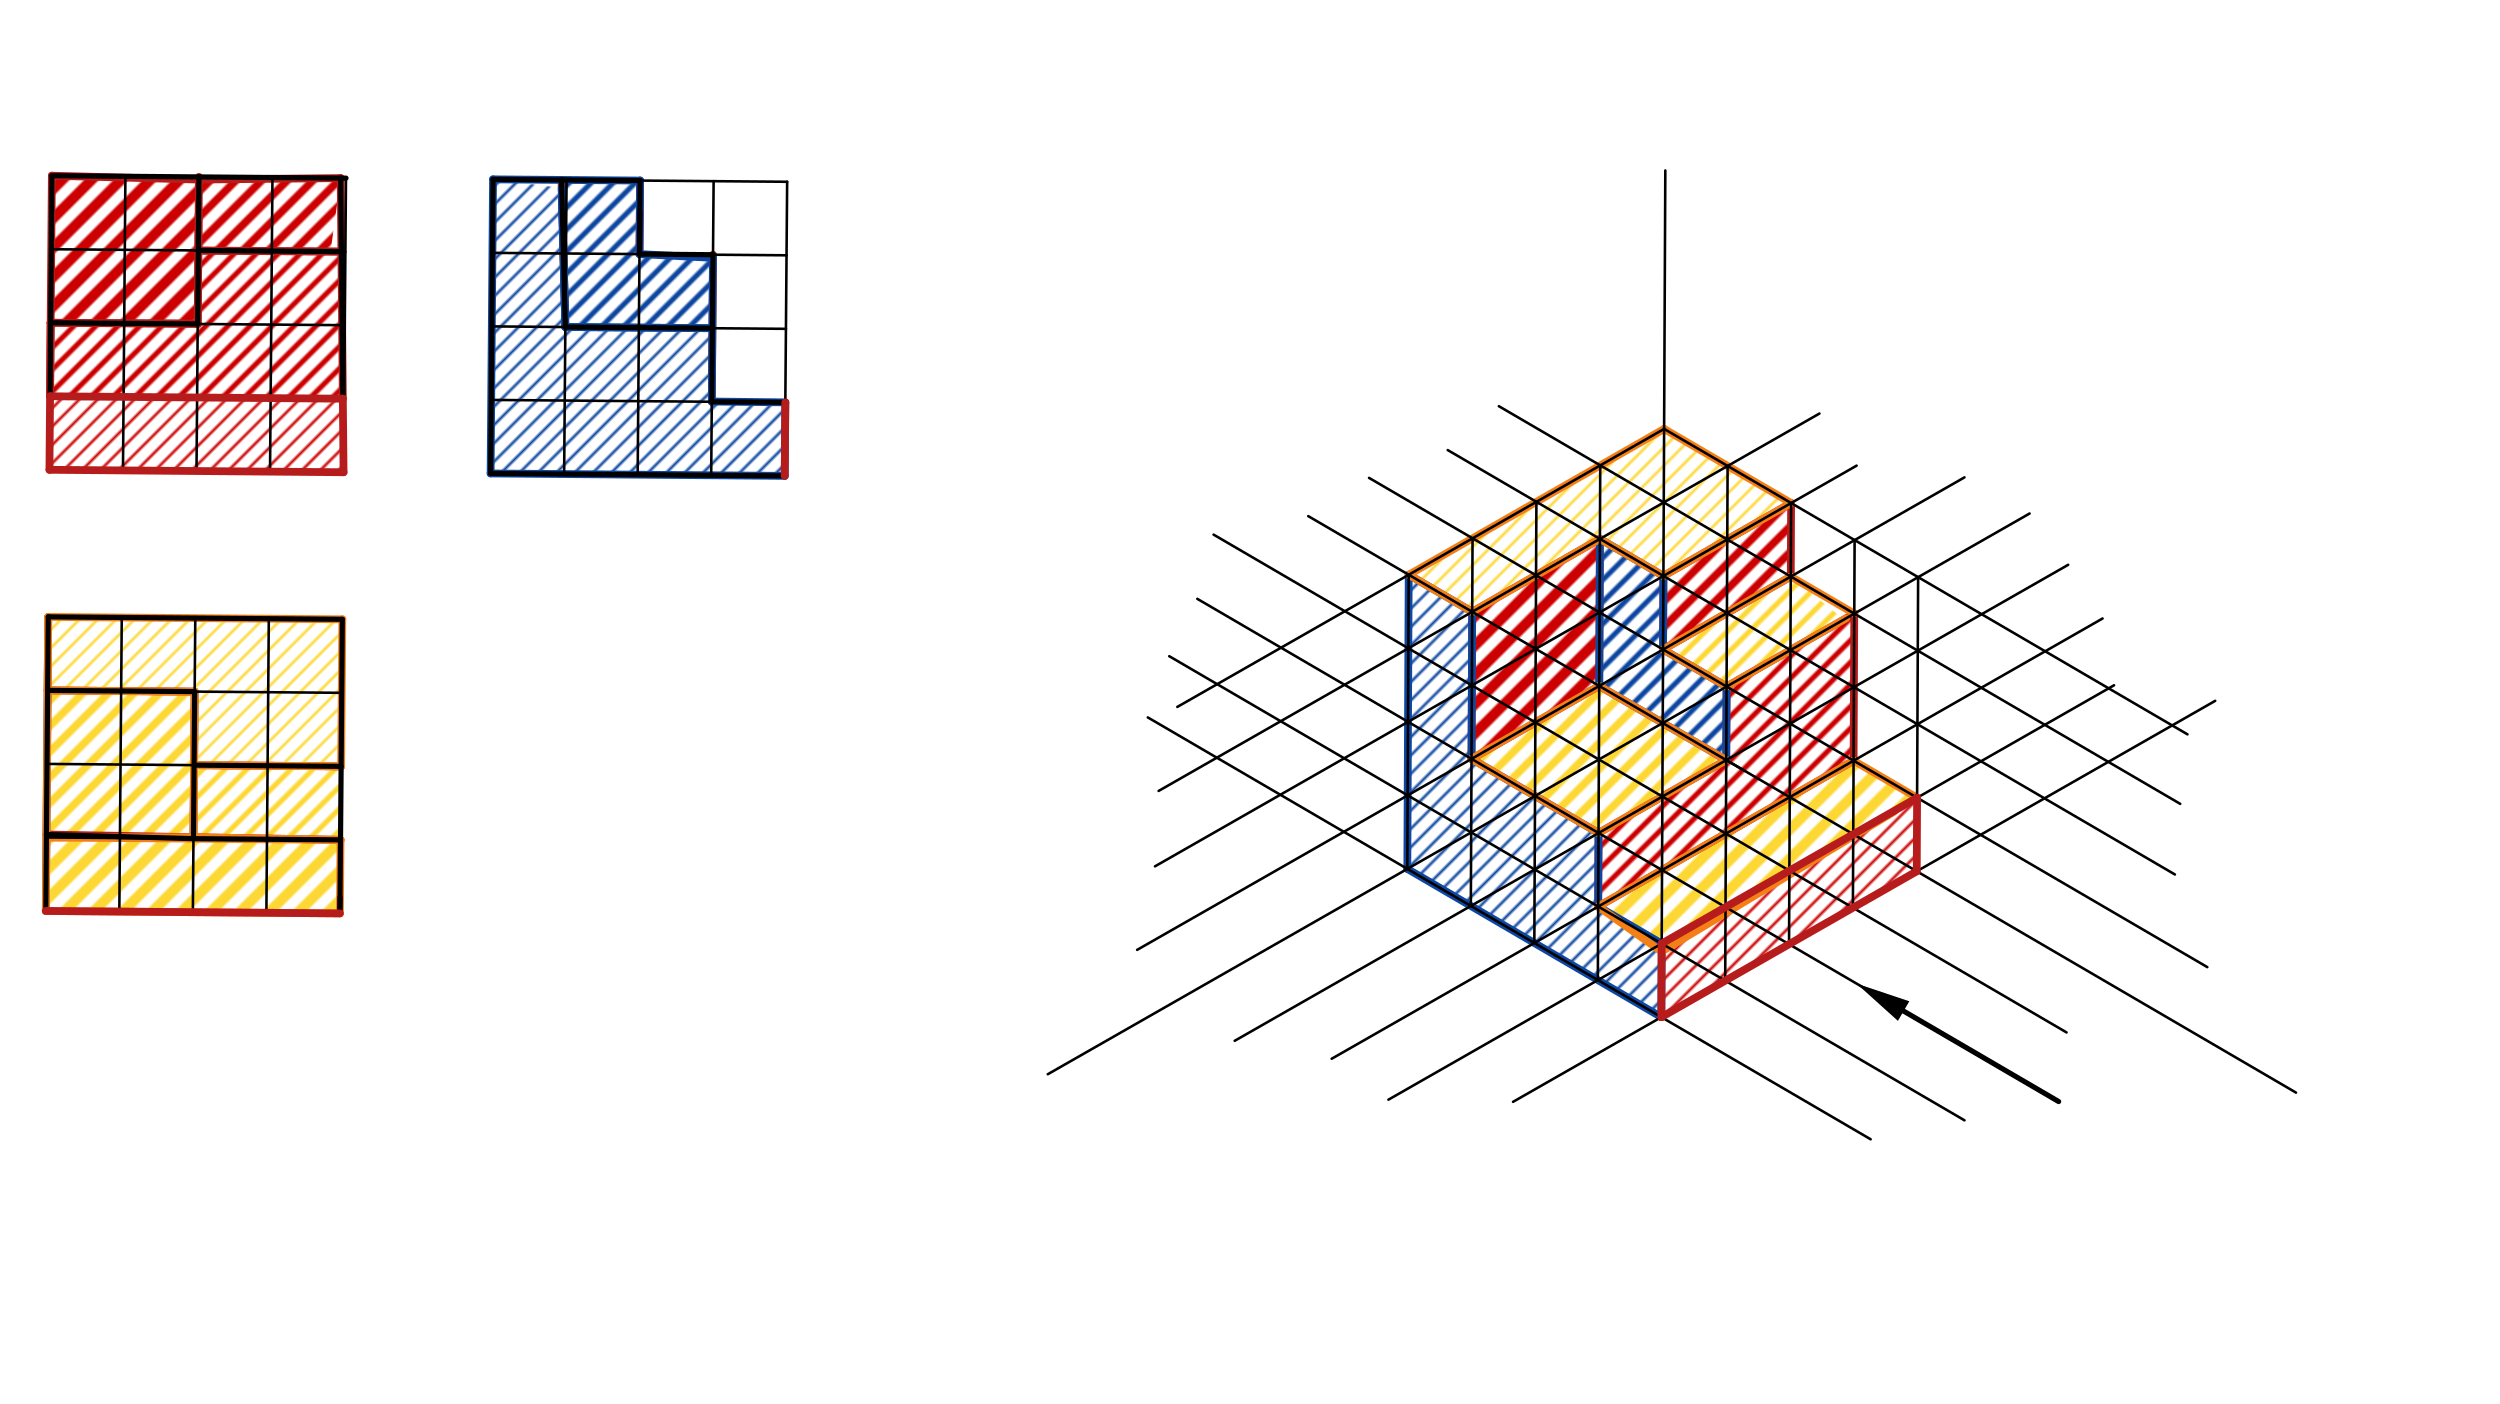 <svg xmlns="http://www.w3.org/2000/svg" class="svg--816" height="100%" preserveAspectRatio="xMidYMid meet" viewBox="0 0 963.78 541.417" width="100%"><defs><marker id="marker-arrow" markerHeight="16" markerUnits="userSpaceOnUse" markerWidth="24" orient="auto-start-reverse" refX="24" refY="4" viewBox="0 0 24 8"><path d="M 0 0 L 24 4 L 0 8 z" stroke="inherit"></path></marker></defs><g class="aux-layer--949"><g class="element--733"><defs><pattern height="5" id="fill_174_ccuvuk__pattern-stripes" patternTransform="rotate(-45)" patternUnits="userSpaceOnUse" width="5"><rect fill="#CC0000" height="1" transform="translate(0,0)" width="5"></rect></pattern></defs><g fill="url(#fill_174_ccuvuk__pattern-stripes)"><path d="M 19.297 152.771 L 132.169 153.704 L 132.445 182.053 L 19.063 181.116 L 19.297 152.771 Z" stroke="none"></path></g></g><g class="element--733"><defs><pattern height="5" id="fill_179_9ittig__pattern-stripes" patternTransform="rotate(-45)" patternUnits="userSpaceOnUse" width="5"><rect fill="#CC0000" height="1" transform="translate(0,0)" width="5"></rect></pattern></defs><g fill="url(#fill_179_9ittig__pattern-stripes)"><path d="M 640.601 363.773 L 739.061 307.542 L 738.928 335.888 L 640.468 392.119 L 640.601 363.773 Z" stroke="none"></path></g></g><g class="element--733"><defs><pattern height="6" id="fill_201_1ho5ox__pattern-stripes" patternTransform="rotate(-45)" patternUnits="userSpaceOnUse" width="6"><rect fill="#CC0000" height="2" transform="translate(0,0)" width="6"></rect></pattern></defs><g fill="url(#fill_201_1ho5ox__pattern-stripes)"><path d="M 19.531 124.425 L 76.222 124.894 L 76.456 96.655 L 131.617 97.004 L 132.169 153.704 L 19.298 152.733 L 19.531 124.425 Z" stroke="none"></path></g></g><g class="element--733"><defs><pattern height="6" id="fill_208_6a2x0c__pattern-stripes" patternTransform="rotate(-45)" patternUnits="userSpaceOnUse" width="6"><rect fill="#CC0000" height="2" transform="translate(0,0)" width="6"></rect></pattern></defs><g fill="url(#fill_208_6a2x0c__pattern-stripes)"><path d="M 616.252 321.138 L 665.482 293.023 L 665.615 264.677 L 714.845 236.561 L 714.579 293.253 L 616.119 349.484 L 616.252 321.138 Z" stroke="none"></path></g></g><g class="element--733"><defs><pattern height="7" id="fill_223_cbivzs__pattern-stripes" patternTransform="rotate(-45)" patternUnits="userSpaceOnUse" width="7"><rect fill="#CC0000" height="3" transform="translate(0,0)" width="7"></rect></pattern></defs><g fill="url(#fill_223_cbivzs__pattern-stripes)"><path d="M 76.683 69.228 L 131.341 68.655 L 127.436 96.97 L 76.457 96.548 L 76.683 69.228 Z" stroke="none"></path></g></g><g class="element--733"><defs><pattern height="7" id="fill_228_6cbafz__pattern-stripes" patternTransform="rotate(-45)" patternUnits="userSpaceOnUse" width="7"><rect fill="#CC0000" height="3" transform="translate(0,0)" width="7"></rect></pattern></defs><g fill="url(#fill_228_6cbafz__pattern-stripes)"><path d="M 641.266 222.042 L 690.496 193.926 L 690.363 222.273 L 641.133 250.388 L 641.266 222.042 Z" stroke="none"></path></g></g><g class="element--733"><defs><pattern height="8" id="fill_244_5c82zt__pattern-stripes" patternTransform="rotate(-45)" patternUnits="userSpaceOnUse" width="8"><rect fill="#CC0000" height="4" transform="translate(0,0)" width="8"></rect></pattern></defs><g fill="url(#fill_244_5c82zt__pattern-stripes)"><path d="M 32.999 67.842 L 76.683 69.228 L 76.224 124.711 L 19.531 124.425 L 20 67.734 L 32.999 67.842 Z" stroke="none"></path></g></g><g class="element--733"><defs><pattern height="8" id="fill_249_78usti__pattern-stripes" patternTransform="rotate(-45)" patternUnits="userSpaceOnUse" width="8"><rect fill="#CC0000" height="4" transform="translate(0,0)" width="8"></rect></pattern></defs><g fill="url(#fill_249_78usti__pattern-stripes)"><path d="M 567.554 235.869 L 616.784 207.754 L 616.518 264.446 L 567.288 292.562 L 567.554 235.869 Z" stroke="none"></path></g></g><g class="element--733"><defs><pattern height="5" id="fill_275_4pvnt__pattern-stripes" patternTransform="rotate(-45)" patternUnits="userSpaceOnUse" width="5"><rect fill="#0D47A1" height="1" transform="translate(0,0)" width="5"></rect></pattern></defs><g fill="url(#fill_275_4pvnt__pattern-stripes)"><path d="M 190.073 69.14 L 216.557 72.496 L 217.95 126.065 L 274.641 126.534 L 274.407 154.791 L 302.752 155.114 L 302.518 183.459 L 189.136 182.522 L 190.073 69.14 Z" stroke="none"></path></g></g><g class="element--733"><defs><pattern height="5" id="fill_284_7hsspn__pattern-stripes" patternTransform="rotate(-45)" patternUnits="userSpaceOnUse" width="5"><rect fill="#0D47A1" height="1" transform="translate(0,0)" width="5"></rect></pattern></defs><g fill="url(#fill_284_7hsspn__pattern-stripes)"><path d="M 543.072 221.581 L 567.554 235.869 L 567.288 292.562 L 616.252 321.138 L 616.119 349.484 L 640.586 366.878 L 640.468 392.119 L 542.54 334.966 L 543.072 221.581 Z" stroke="none"></path></g></g><g class="element--733"><defs><pattern height="6" id="fill_304_abwbeo__pattern-stripes" patternTransform="rotate(-45)" patternUnits="userSpaceOnUse" width="6"><rect fill="#0D47A1" height="2" transform="translate(0,0)" width="6"></rect></pattern></defs><g fill="url(#fill_304_abwbeo__pattern-stripes)"><path d="M 216.476 69.358 L 246.764 69.608 L 246.53 97.954 L 274.865 99.405 L 274.641 126.534 L 217.95 126.065 L 216.476 69.358 Z" stroke="none"></path></g></g><g class="element--733"><defs><pattern height="6" id="fill_311_fjaurq__pattern-stripes" patternTransform="rotate(-45)" patternUnits="userSpaceOnUse" width="6"><rect fill="#0D47A1" height="2" transform="translate(0,0)" width="6"></rect></pattern></defs><g fill="url(#fill_311_fjaurq__pattern-stripes)"><path d="M 616.784 207.754 L 641.266 222.042 L 641.133 250.388 L 665.615 264.677 L 665.482 293.023 L 616.536 264.436 L 616.784 207.754 Z" stroke="none"></path></g></g><g class="element--733"><defs><pattern height="5" id="fill_331_4i8nyk__pattern-stripes" patternTransform="rotate(-45)" patternUnits="userSpaceOnUse" width="5"><rect fill="#FDD835" height="1" transform="translate(0,0)" width="5"></rect></pattern></defs><g fill="url(#fill_331_4i8nyk__pattern-stripes)"><path d="M 18.594 237.844 L 131.976 238.744 L 131.508 295.435 L 74.817 294.967 L 75.051 266.688 L 18.36 266.153 L 18.594 237.844 Z" stroke="none"></path></g></g><g class="element--733"><defs><pattern height="5" id="fill_338_epmmbh__pattern-stripes" patternTransform="rotate(-45)" patternUnits="userSpaceOnUse" width="5"><rect fill="#FDD835" height="1" transform="translate(0,0)" width="5"></rect></pattern></defs><g fill="url(#fill_338_epmmbh__pattern-stripes)"><path d="M 543.072 221.581 L 641.532 165.35 L 690.496 193.927 L 641.266 222.042 L 616.784 207.754 L 567.554 235.869 L 543.072 221.581 Z" stroke="none"></path></g></g><g class="element--733"><defs><pattern height="6" id="fill_350_ggj93a__pattern-stripes" patternTransform="rotate(-45)" patternUnits="userSpaceOnUse" width="6"><rect fill="#FDD835" height="2" transform="translate(0,0)" width="6"></rect></pattern></defs><g fill="url(#fill_350_ggj93a__pattern-stripes)"><path d="M 74.817 294.967 L 131.508 295.435 L 131.274 323.781 L 74.587 322.749 L 74.817 294.967 Z" stroke="none"></path></g></g><g class="element--733"><defs><pattern height="6" id="fill_355_5t868t__pattern-stripes" patternTransform="rotate(-45)" patternUnits="userSpaceOnUse" width="6"><rect fill="#FDD835" height="2" transform="translate(0,0)" width="6"></rect></pattern></defs><g fill="url(#fill_355_5t868t__pattern-stripes)"><path d="M 641.133 250.388 L 690.363 222.273 L 710.89 238.82 L 665.615 264.677 L 641.133 250.388 Z" stroke="none"></path></g></g><g class="element--733"><defs><pattern height="7" id="fill_368_cuigwk__pattern-stripes" patternTransform="rotate(-45)" patternUnits="userSpaceOnUse" width="7"><rect fill="#FDD835" height="3" transform="translate(0,0)" width="7"></rect></pattern></defs><g fill="url(#fill_368_cuigwk__pattern-stripes)"><path d="M 18.36 266.153 L 75.051 266.688 L 74.587 322.749 L 17.892 322.844 L 18.36 266.153 Z" stroke="none"></path></g></g><g class="element--733"><defs><pattern height="7" id="fill_373_5vulcx__pattern-stripes" patternTransform="rotate(-45)" patternUnits="userSpaceOnUse" width="7"><rect fill="#FDD835" height="3" transform="translate(0,0)" width="7"></rect></pattern></defs><g fill="url(#fill_373_5vulcx__pattern-stripes)"><path d="M 567.288 292.562 L 616.518 264.446 L 665.482 293.023 L 616.252 321.138 L 567.288 292.562 Z" stroke="none"></path></g></g><g class="element--733"><defs><pattern height="8" id="fill_386_c4sw2__pattern-stripes" patternTransform="rotate(-45)" patternUnits="userSpaceOnUse" width="8"><rect fill="#FDD835" height="4" transform="translate(0,0)" width="8"></rect></pattern></defs><g fill="url(#fill_386_c4sw2__pattern-stripes)"><path d="M 17.892 322.844 L 131.274 323.781 L 131.039 352.126 L 17.657 351.189 L 17.892 322.844 Z" stroke="none"></path></g></g><g class="element--733"><defs><pattern height="8" id="fill_391_9scwyx__pattern-stripes" patternTransform="rotate(-45)" patternUnits="userSpaceOnUse" width="8"><rect fill="#FDD835" height="4" transform="translate(0,0)" width="8"></rect></pattern></defs><g fill="url(#fill_391_9scwyx__pattern-stripes)"><path d="M 616.119 349.484 L 714.579 293.253 L 739.061 307.542 L 640.586 366.878 L 616.119 349.484 Z" stroke="none"></path></g></g><g class="element--733"><line stroke="#BDBDBD" stroke-dasharray="none" stroke-linecap="round" stroke-width="3" x1="19.297" x2="19.531" y1="152.771" y2="124.425"></line></g><g class="element--733"><line stroke="#B71C1C" stroke-dasharray="none" stroke-linecap="round" stroke-width="3" x1="19.297" x2="19.531" y1="152.771" y2="124.425"></line></g><g class="element--733"><line stroke="#B71C1C" stroke-dasharray="none" stroke-linecap="round" stroke-width="3" x1="19.531" x2="76.222" y1="124.425" y2="124.894"></line></g><g class="element--733"><line stroke="#B71C1C" stroke-dasharray="none" stroke-linecap="round" stroke-width="3" x1="76.222" x2="76.457" y1="124.894" y2="96.548"></line></g><g class="element--733"><line stroke="#B71C1C" stroke-dasharray="none" stroke-linecap="round" stroke-width="3" x1="76.456" x2="131.617" y1="96.655" y2="97.004"></line></g><g class="element--733"><line stroke="#B71C1C" stroke-dasharray="none" stroke-linecap="round" stroke-width="3" x1="131.617" x2="132.169" y1="97.004" y2="153.704"></line></g><g class="element--733"><line stroke="#B71C1C" stroke-dasharray="none" stroke-linecap="round" stroke-width="3" x1="19.297" x2="19.531" y1="152.771" y2="124.425"></line></g><g class="element--733"><line stroke="#B71C1C" stroke-dasharray="none" stroke-linecap="round" stroke-width="3" x1="274.407" x2="274.875" y1="154.88" y2="98.189"></line></g><g class="element--733"><line stroke="#B71C1C" stroke-dasharray="none" stroke-linecap="round" stroke-width="3" x1="17.902" x2="131.274" y1="321.717" y2="323.781"></line></g><g class="element--733"><line stroke="#B71C1C" stroke-dasharray="none" stroke-linecap="round" stroke-width="3" x1="616.119" x2="714.579" y1="349.484" y2="293.253"></line></g><g class="element--733"><line stroke="#B71C1C" stroke-dasharray="none" stroke-linecap="round" stroke-width="3" x1="616.119" x2="616.252" y1="349.484" y2="321.138"></line></g><g class="element--733"><line stroke="#B71C1C" stroke-dasharray="none" stroke-linecap="round" stroke-width="3" x1="616.252" x2="665.482" y1="321.138" y2="293.023"></line></g><g class="element--733"><line stroke="#B71C1C" stroke-dasharray="none" stroke-linecap="round" stroke-width="3" x1="665.482" x2="665.615" y1="293.023" y2="264.677"></line></g><g class="element--733"><line stroke="#B71C1C" stroke-dasharray="none" stroke-linecap="round" stroke-width="3" x1="665.615" x2="714.845" y1="264.677" y2="236.561"></line></g><g class="element--733"><line stroke="#B71C1C" stroke-dasharray="none" stroke-linecap="round" stroke-width="3" x1="714.845" x2="714.579" y1="236.561" y2="293.253"></line></g><g class="element--733"><line stroke="#B71C1C" stroke-dasharray="none" stroke-linecap="round" stroke-width="3" x1="76.456" x2="76.691" y1="96.655" y2="68.203"></line></g><g class="element--733"><line stroke="#B71C1C" stroke-dasharray="none" stroke-linecap="round" stroke-width="3" x1="76.683" x2="131.341" y1="69.228" y2="68.655"></line></g><g class="element--733"><line stroke="#B71C1C" stroke-dasharray="none" stroke-linecap="round" stroke-width="3" x1="131.341" x2="131.617" y1="68.655" y2="97.004"></line></g><g class="element--733"><line stroke="#B71C1C" stroke-dasharray="none" stroke-linecap="round" stroke-width="3" x1="131.617" x2="76.457" y1="97.004" y2="96.548"></line></g><g class="element--733"><line stroke="#B71C1C" stroke-dasharray="none" stroke-linecap="round" stroke-width="3" x1="246.53" x2="246.764" y1="97.954" y2="69.608"></line></g><g class="element--733"><line stroke="#B71C1C" stroke-dasharray="none" stroke-linecap="round" stroke-width="3" x1="74.817" x2="131.508" y1="294.967" y2="295.435"></line></g><g class="element--733"><line stroke="#B71C1C" stroke-dasharray="none" stroke-linecap="round" stroke-width="3" x1="641.133" x2="641.266" y1="250.388" y2="222.042"></line></g><g class="element--733"><line stroke="#B71C1C" stroke-dasharray="none" stroke-linecap="round" stroke-width="3" x1="641.266" x2="690.496" y1="222.042" y2="193.926"></line></g><g class="element--733"><line stroke="#B71C1C" stroke-dasharray="none" stroke-linecap="round" stroke-width="3" x1="690.496" x2="690.363" y1="193.926" y2="222.273"></line></g><g class="element--733"><line stroke="#B71C1C" stroke-dasharray="none" stroke-linecap="round" stroke-width="3" x1="690.363" x2="641.133" y1="222.273" y2="250.388"></line></g><g class="element--733"><line stroke="#B71C1C" stroke-dasharray="none" stroke-linecap="round" stroke-width="3" x1="19.531" x2="20" y1="124.425" y2="67.734"></line></g><g class="element--733"><line stroke="#B71C1C" stroke-dasharray="none" stroke-linecap="round" stroke-width="3" x1="20" x2="76.683" y1="67.734" y2="69.228"></line></g><g class="element--733"><line stroke="#B71C1C" stroke-dasharray="none" stroke-linecap="round" stroke-width="3" x1="76.573" x2="76.222" y1="82.429" y2="124.894"></line></g><g class="element--733"><line stroke="#B71C1C" stroke-dasharray="none" stroke-linecap="round" stroke-width="3" x1="76.224" x2="19.531" y1="124.711" y2="124.425"></line></g><g class="element--733"><line stroke="#B71C1C" stroke-dasharray="none" stroke-linecap="round" stroke-width="3" x1="216.476" x2="217.95" y1="69.358" y2="126.065"></line></g><g class="element--733"><line stroke="#B71C1C" stroke-dasharray="none" stroke-linecap="round" stroke-width="3" x1="18.36" x2="75.051" y1="266.153" y2="266.621"></line></g><g class="element--733"><line stroke="#B71C1C" stroke-dasharray="none" stroke-linecap="round" stroke-width="3" x1="567.288" x2="567.554" y1="292.562" y2="235.869"></line></g><g class="element--733"><line stroke="#B71C1C" stroke-dasharray="none" stroke-linecap="round" stroke-width="3" x1="567.554" x2="616.784" y1="235.869" y2="207.754"></line></g><g class="element--733"><line stroke="#B71C1C" stroke-dasharray="none" stroke-linecap="round" stroke-width="3" x1="616.784" x2="616.518" y1="207.754" y2="264.446"></line></g><g class="element--733"><line stroke="#B71C1C" stroke-dasharray="none" stroke-linecap="round" stroke-width="3" x1="616.518" x2="567.288" y1="264.446" y2="292.562"></line></g><g class="element--733"><line stroke="#0D47A1" stroke-dasharray="none" stroke-linecap="round" stroke-width="3" x1="189.136" x2="190.073" y1="182.522" y2="69.14"></line></g><g class="element--733"><line stroke="#0D47A1" stroke-dasharray="none" stroke-linecap="round" stroke-width="3" x1="190.073" x2="216.476" y1="69.14" y2="69.358"></line></g><g class="element--733"><line stroke="#0D47A1" stroke-dasharray="none" stroke-linecap="round" stroke-width="3" x1="216.557" x2="217.95" y1="72.496" y2="126.065"></line></g><g class="element--733"><line stroke="#0D47A1" stroke-dasharray="none" stroke-linecap="round" stroke-width="3" x1="217.95" x2="274.641" y1="126.065" y2="126.534"></line></g><g class="element--733"><line stroke="#0D47A1" stroke-dasharray="none" stroke-linecap="round" stroke-width="3" x1="274.641" x2="274.407" y1="126.534" y2="154.88"></line></g><g class="element--733"><line stroke="#0D47A1" stroke-dasharray="none" stroke-linecap="round" stroke-width="3" x1="274.407" x2="302.752" y1="154.791" y2="155.114"></line></g><g class="element--733"><line stroke="#0D47A1" stroke-dasharray="none" stroke-linecap="round" stroke-width="3" x1="302.752" x2="302.518" y1="155.114" y2="183.459"></line></g><g class="element--733"><line stroke="#0D47A1" stroke-dasharray="none" stroke-linecap="round" stroke-width="3" x1="302.518" x2="189.136" y1="183.459" y2="182.522"></line></g><g class="element--733"><line stroke="#0D47A1" stroke-dasharray="none" stroke-linecap="round" stroke-width="3" x1="18.594" x2="17.657" y1="237.807" y2="351.189"></line></g><g class="element--733"><line stroke="#0D47A1" stroke-dasharray="none" stroke-linecap="round" stroke-width="3" x1="542.54" x2="543.072" y1="334.966" y2="221.581"></line></g><g class="element--733"><line stroke="#0D47A1" stroke-dasharray="none" stroke-linecap="round" stroke-width="3" x1="543.072" x2="567.554" y1="221.581" y2="235.869"></line></g><g class="element--733"><line stroke="#0D47A1" stroke-dasharray="none" stroke-linecap="round" stroke-width="3" x1="567.554" x2="567.288" y1="235.869" y2="292.562"></line></g><g class="element--733"><line stroke="#0D47A1" stroke-dasharray="none" stroke-linecap="round" stroke-width="3" x1="567.288" x2="616.252" y1="292.562" y2="321.138"></line></g><g class="element--733"><line stroke="#0D47A1" stroke-dasharray="none" stroke-linecap="round" stroke-width="3" x1="616.252" x2="616.119" y1="321.138" y2="349.484"></line></g><g class="element--733"><line stroke="#0D47A1" stroke-dasharray="none" stroke-linecap="round" stroke-width="3" x1="616.119" x2="640.601" y1="349.484" y2="363.773"></line></g><g class="element--733"><line stroke="#0D47A1" stroke-dasharray="none" stroke-linecap="round" stroke-width="3" x1="640.601" x2="640.468" y1="363.773" y2="392.119"></line></g><g class="element--733"><line stroke="#0D47A1" stroke-dasharray="none" stroke-linecap="round" stroke-width="3" x1="640.468" x2="542.54" y1="392.119" y2="334.966"></line></g><g class="element--733"><line stroke="#0D47A1" stroke-dasharray="none" stroke-linecap="round" stroke-width="3" x1="216.476" x2="246.764" y1="69.358" y2="69.608"></line></g><g class="element--733"><line stroke="#0D47A1" stroke-dasharray="none" stroke-linecap="round" stroke-width="3" x1="246.764" x2="246.53" y1="69.608" y2="97.954"></line></g><g class="element--733"><line stroke="#0D47A1" stroke-dasharray="none" stroke-linecap="round" stroke-width="3" x1="246.53" x2="274.865" y1="97.954" y2="99.405"></line></g><g class="element--733"><line stroke="#0D47A1" stroke-dasharray="none" stroke-linecap="round" stroke-width="3" x1="274.865" x2="274.641" y1="99.405" y2="126.534"></line></g><g class="element--733"><line stroke="#0D47A1" stroke-dasharray="none" stroke-linecap="round" stroke-width="3" x1="274.641" x2="217.95" y1="126.534" y2="126.065"></line></g><g class="element--733"><line stroke="#0D47A1" stroke-dasharray="none" stroke-linecap="round" stroke-width="3" x1="217.95" x2="216.557" y1="126.065" y2="72.496"></line></g><g class="element--733"><line stroke="#0D47A1" stroke-dasharray="none" stroke-linecap="round" stroke-width="3" x1="75.051" x2="74.587" y1="266.621" y2="322.749"></line></g><g class="element--733"><line stroke="#0D47A1" stroke-dasharray="none" stroke-linecap="round" stroke-width="3" x1="616.784" x2="641.266" y1="207.754" y2="222.042"></line></g><g class="element--733"><line stroke="#0D47A1" stroke-dasharray="none" stroke-linecap="round" stroke-width="3" x1="641.266" x2="641.133" y1="222.042" y2="250.388"></line></g><g class="element--733"><line stroke="#0D47A1" stroke-dasharray="none" stroke-linecap="round" stroke-width="3" x1="641.133" x2="665.615" y1="250.388" y2="264.677"></line></g><g class="element--733"><line stroke="#0D47A1" stroke-dasharray="none" stroke-linecap="round" stroke-width="3" x1="665.615" x2="665.482" y1="264.677" y2="293.023"></line></g><g class="element--733"><line stroke="#0D47A1" stroke-dasharray="none" stroke-linecap="round" stroke-width="3" x1="665.482" x2="616.518" y1="293.023" y2="264.446"></line></g><g class="element--733"><line stroke="#0D47A1" stroke-dasharray="none" stroke-linecap="round" stroke-width="3" x1="616.536" x2="616.784" y1="264.456" y2="207.754"></line></g><g class="element--733"><line stroke="#F57F17" stroke-dasharray="none" stroke-linecap="round" stroke-width="3" x1="18.36" x2="18.594" y1="266.153" y2="237.807"></line></g><g class="element--733"><line stroke="#F57F17" stroke-dasharray="none" stroke-linecap="round" stroke-width="3" x1="18.594" x2="131.976" y1="237.834" y2="238.744"></line></g><g class="element--733"><line stroke="#F57F17" stroke-dasharray="none" stroke-linecap="round" stroke-width="3" x1="131.976" x2="131.508" y1="238.744" y2="295.435"></line></g><g class="element--733"><line stroke="#F57F17" stroke-dasharray="none" stroke-linecap="round" stroke-width="3" x1="131.508" x2="74.817" y1="295.435" y2="294.967"></line></g><g class="element--733"><line stroke="#F57F17" stroke-dasharray="none" stroke-linecap="round" stroke-width="3" x1="74.817" x2="75.051" y1="294.967" y2="266.621"></line></g><g class="element--733"><line stroke="#F57F17" stroke-dasharray="none" stroke-linecap="round" stroke-width="3" x1="75.051" x2="18.36" y1="266.688" y2="266.153"></line></g><g class="element--733"><line stroke="#F57F17" stroke-dasharray="none" stroke-linecap="round" stroke-width="3" x1="18.594" x2="18.36" y1="237.834" y2="266.153"></line></g><g class="element--733"><line stroke="#F57F17" stroke-dasharray="none" stroke-linecap="round" stroke-width="3" x1="543.072" x2="641.532" y1="221.581" y2="165.35"></line></g><g class="element--733"><line stroke="#F57F17" stroke-dasharray="none" stroke-linecap="round" stroke-width="3" x1="641.532" x2="690.496" y1="165.35" y2="193.926"></line></g><g class="element--733"><line stroke="#F57F17" stroke-dasharray="none" stroke-linecap="round" stroke-width="3" x1="690.496" x2="641.266" y1="193.926" y2="222.042"></line></g><g class="element--733"><line stroke="#F57F17" stroke-dasharray="none" stroke-linecap="round" stroke-width="3" x1="641.266" x2="616.784" y1="222.042" y2="207.754"></line></g><g class="element--733"><line stroke="#F57F17" stroke-dasharray="none" stroke-linecap="round" stroke-width="3" x1="616.784" x2="567.554" y1="207.754" y2="235.869"></line></g><g class="element--733"><line stroke="#F57F17" stroke-dasharray="none" stroke-linecap="round" stroke-width="3" x1="567.554" x2="543.072" y1="235.869" y2="221.581"></line></g><g class="element--733"><line stroke="#F57F17" stroke-dasharray="none" stroke-linecap="round" stroke-width="3" x1="74.817" x2="131.508" y1="294.967" y2="295.435"></line></g><g class="element--733"><line stroke="#F57F17" stroke-dasharray="none" stroke-linecap="round" stroke-width="3" x1="131.274" x2="74.587" y1="323.781" y2="322.749"></line></g><g class="element--733"><line stroke="#F57F17" stroke-dasharray="none" stroke-linecap="round" stroke-width="3" x1="74.817" x2="74.587" y1="294.967" y2="322.749"></line></g><g class="element--733"><line stroke="#F57F17" stroke-dasharray="none" stroke-linecap="round" stroke-width="3" x1="641.133" x2="690.363" y1="250.388" y2="222.273"></line></g><g class="element--733"><line stroke="#F57F17" stroke-dasharray="none" stroke-linecap="round" stroke-width="3" x1="690.363" x2="714.845" y1="222.273" y2="236.561"></line></g><g class="element--733"><line stroke="#F57F17" stroke-dasharray="none" stroke-linecap="round" stroke-width="3" x1="711.713" x2="665.615" y1="238.35" y2="264.677"></line></g><g class="element--733"><line stroke="#F57F17" stroke-dasharray="none" stroke-linecap="round" stroke-width="3" x1="665.615" x2="641.133" y1="264.677" y2="250.388"></line></g><g class="element--733"><line stroke="#F57F17" stroke-dasharray="none" stroke-linecap="round" stroke-width="3" x1="18.36" x2="75.051" y1="266.153" y2="266.688"></line></g><g class="element--733"><line stroke="#F57F17" stroke-dasharray="none" stroke-linecap="round" stroke-width="3" x1="74.587" x2="17.892" y1="322.749" y2="322.844"></line></g><g class="element--733"><line stroke="#F57F17" stroke-dasharray="none" stroke-linecap="round" stroke-width="3" x1="18.36" x2="17.892" y1="266.153" y2="322.844"></line></g><g class="element--733"><line stroke="#F57F17" stroke-dasharray="none" stroke-linecap="round" stroke-width="3" x1="567.288" x2="616.536" y1="292.562" y2="264.436"></line></g><g class="element--733"><line stroke="#F57F17" stroke-dasharray="none" stroke-linecap="round" stroke-width="3" x1="616.518" x2="665.482" y1="264.446" y2="293.023"></line></g><g class="element--733"><line stroke="#F57F17" stroke-dasharray="none" stroke-linecap="round" stroke-width="3" x1="665.482" x2="616.252" y1="293.023" y2="321.138"></line></g><g class="element--733"><line stroke="#F57F17" stroke-dasharray="none" stroke-linecap="round" stroke-width="3" x1="616.252" x2="567.288" y1="321.138" y2="292.562"></line></g><g class="element--733"><line stroke="#F57F17" stroke-dasharray="none" stroke-linecap="round" stroke-width="3" x1="74.587" x2="75.051" y1="322.749" y2="266.688"></line></g><g class="element--733"><line stroke="#F57F17" stroke-dasharray="none" stroke-linecap="round" stroke-width="3" x1="17.892" x2="131.274" y1="322.844" y2="323.781"></line></g><g class="element--733"><line stroke="#F57F17" stroke-dasharray="none" stroke-linecap="round" stroke-width="3" x1="131.274" x2="131.039" y1="323.781" y2="352.126"></line></g><g class="element--733"><line stroke="#F57F17" stroke-dasharray="none" stroke-linecap="round" stroke-width="3" x1="131.039" x2="17.657" y1="352.126" y2="351.189"></line></g><g class="element--733"><line stroke="#F57F17" stroke-dasharray="none" stroke-linecap="round" stroke-width="3" x1="17.657" x2="17.892" y1="351.189" y2="322.844"></line></g><g class="element--733"><line stroke="#F57F17" stroke-dasharray="none" stroke-linecap="round" stroke-width="3" x1="616.119" x2="714.579" y1="349.484" y2="293.253"></line></g><g class="element--733"><line stroke="#F57F17" stroke-dasharray="none" stroke-linecap="round" stroke-width="3" x1="714.579" x2="739.061" y1="293.253" y2="307.542"></line></g><g class="element--733"><line stroke="#F57F17" stroke-dasharray="none" stroke-linecap="round" stroke-width="3" x1="730.222" x2="640.586" y1="312.868" y2="366.878"></line></g><g class="element--733"><line stroke="#F57F17" stroke-dasharray="none" stroke-linecap="round" stroke-width="3" x1="640.586" x2="616.119" y1="366.878" y2="349.484"></line></g></g><g class="main-layer--75a"><g class="element--733"><line stroke="#000000" stroke-dasharray="none" stroke-linecap="round" stroke-width="1" x1="20" x2="133.382" y1="67.734" y2="68.671"></line></g><g class="element--733"><line stroke="#000000" stroke-dasharray="none" stroke-linecap="round" stroke-width="1" x1="19.766" x2="133.148" y1="96.08" y2="97.017"></line></g><g class="element--733"><line stroke="#000000" stroke-dasharray="none" stroke-linecap="round" stroke-width="1" x1="19.531" x2="132.913" y1="124.425" y2="125.362"></line></g><g class="element--733"><line stroke="#000000" stroke-dasharray="none" stroke-linecap="round" stroke-width="1" x1="19.297" x2="132.679" y1="152.771" y2="153.708"></line></g><g class="element--733"><line stroke="#000000" stroke-dasharray="none" stroke-linecap="round" stroke-width="1" x1="19.063" x2="132.445" y1="181.116" y2="182.053"></line></g><g class="element--733"><line stroke="#000000" stroke-dasharray="none" stroke-linecap="round" stroke-width="1" x1="48.345" x2="47.408" y1="67.969" y2="181.351"></line></g><g class="element--733"><line stroke="#000000" stroke-dasharray="none" stroke-linecap="round" stroke-width="1" x1="76.691" x2="75.754" y1="68.203" y2="181.585"></line></g><g class="element--733"><line stroke="#000000" stroke-dasharray="none" stroke-linecap="round" stroke-width="1" x1="105.036" x2="104.099" y1="68.437" y2="181.819"></line></g><g class="element--733"><line stroke="#000000" stroke-dasharray="none" stroke-linecap="round" stroke-width="1" x1="19.063" x2="20" y1="181.116" y2="67.734"></line></g><g class="element--733"><line stroke="#000000" stroke-dasharray="none" stroke-linecap="round" stroke-width="1" x1="132.445" x2="133.382" y1="182.053" y2="68.671"></line></g><g class="element--733"><line stroke="#000000" stroke-dasharray="none" stroke-linecap="round" stroke-width="1" x1="303.455" x2="302.518" y1="70.077" y2="183.459"></line></g><g class="element--733"><line stroke="#000000" stroke-dasharray="none" stroke-linecap="round" stroke-width="1" x1="275.109" x2="274.172" y1="69.843" y2="183.225"></line></g><g class="element--733"><line stroke="#000000" stroke-dasharray="none" stroke-linecap="round" stroke-width="1" x1="246.764" x2="245.827" y1="69.608" y2="182.991"></line></g><g class="element--733"><line stroke="#000000" stroke-dasharray="none" stroke-linecap="round" stroke-width="1" x1="218.418" x2="217.481" y1="69.374" y2="182.756"></line></g><g class="element--733"><line stroke="#000000" stroke-dasharray="none" stroke-linecap="round" stroke-width="1" x1="189.839" x2="303.221" y1="97.486" y2="98.423"></line></g><g class="element--733"><line stroke="#000000" stroke-dasharray="none" stroke-linecap="round" stroke-width="1" x1="189.604" x2="302.986" y1="125.831" y2="126.768"></line></g><g class="element--733"><line stroke="#000000" stroke-dasharray="none" stroke-linecap="round" stroke-width="1" x1="189.37" x2="302.752" y1="154.177" y2="155.114"></line></g><g class="element--733"><line stroke="#000000" stroke-dasharray="none" stroke-linecap="round" stroke-width="1" x1="303.455" x2="190.073" y1="70.077" y2="69.14"></line></g><g class="element--733"><line stroke="#000000" stroke-dasharray="none" stroke-linecap="round" stroke-width="1" x1="302.518" x2="189.136" y1="183.459" y2="182.522"></line></g><g class="element--733"><line stroke="#000000" stroke-dasharray="none" stroke-linecap="round" stroke-width="1" x1="189.136" x2="190.073" y1="182.522" y2="69.14"></line></g><g class="element--733"><line stroke="#000000" stroke-dasharray="none" stroke-linecap="round" stroke-width="1" x1="131.742" x2="18.36" y1="267.09" y2="266.153"></line></g><g class="element--733"><line stroke="#000000" stroke-dasharray="none" stroke-linecap="round" stroke-width="1" x1="131.508" x2="18.126" y1="295.435" y2="294.498"></line></g><g class="element--733"><line stroke="#000000" stroke-dasharray="none" stroke-linecap="round" stroke-width="1" x1="131.274" x2="17.892" y1="323.781" y2="322.844"></line></g><g class="element--733"><line stroke="#000000" stroke-dasharray="none" stroke-linecap="round" stroke-width="1" x1="131.039" x2="17.657" y1="352.126" y2="351.189"></line></g><g class="element--733"><line stroke="#000000" stroke-dasharray="none" stroke-linecap="round" stroke-width="1" x1="46.94" x2="46.003" y1="238.042" y2="351.424"></line></g><g class="element--733"><line stroke="#000000" stroke-dasharray="none" stroke-linecap="round" stroke-width="1" x1="75.285" x2="74.348" y1="238.276" y2="351.658"></line></g><g class="element--733"><line stroke="#000000" stroke-dasharray="none" stroke-linecap="round" stroke-width="1" x1="103.631" x2="102.694" y1="238.51" y2="351.892"></line></g><g class="element--733"><line stroke="#000000" stroke-dasharray="none" stroke-linecap="round" stroke-width="1" x1="131.039" x2="131.976" y1="352.126" y2="238.744"></line></g><g class="element--733"><line stroke="#000000" stroke-dasharray="none" stroke-linecap="round" stroke-width="1" x1="17.657" x2="18.594" y1="351.189" y2="237.807"></line></g><g class="element--733"><line stroke="#000000" stroke-dasharray="none" stroke-linecap="round" stroke-width="1" x1="18.594" x2="131.976" y1="237.807" y2="238.744"></line></g><g class="element--733"><line stroke="#000000" stroke-dasharray="none" stroke-linecap="round" stroke-width="1" x1="642" x2="641" y1="65.734" y2="278.734"></line></g><g class="element--733"><line stroke="#000000" stroke-dasharray="none" stroke-linecap="round" stroke-width="1" x1="641" x2="403.936" y1="278.734" y2="414.124"></line></g><g class="element--733"><line stroke="#000000" stroke-dasharray="none" stroke-linecap="round" stroke-width="1" x1="641" x2="885.134" y1="278.734" y2="421.218"></line></g><g class="element--733"><line stroke="#000000" stroke-dasharray="none" stroke-linecap="round" stroke-width="1" x1="641.133" x2="438.39" y1="250.388" y2="366.176"></line></g><g class="element--733"><line stroke="#000000" stroke-dasharray="none" stroke-linecap="round" stroke-width="1" x1="641.266" x2="445.276" y1="222.042" y2="333.973"></line></g><g class="element--733"><line stroke="#000000" stroke-dasharray="none" stroke-linecap="round" stroke-width="1" x1="641.399" x2="446.668" y1="193.696" y2="304.908"></line></g><g class="element--733"><line stroke="#000000" stroke-dasharray="none" stroke-linecap="round" stroke-width="1" x1="641.532" x2="453.875" y1="165.35" y2="272.523"></line></g><g class="element--733"><line stroke="#000000" stroke-dasharray="none" stroke-linecap="round" stroke-width="1" x1="665.482" x2="672.48" y1="293.023" y2="297.107"></line></g><g class="element--733"><line stroke="#000000" stroke-dasharray="none" stroke-linecap="round" stroke-width="1" x1="665.482" x2="476.002" y1="293.023" y2="401.236"></line></g><g class="element--733"><line stroke="#000000" stroke-dasharray="none" stroke-linecap="round" stroke-width="1" x1="689.964" x2="513.385" y1="307.311" y2="408.156"></line></g><g class="element--733"><line stroke="#000000" stroke-dasharray="none" stroke-linecap="round" stroke-width="1" x1="714.446" x2="535.259" y1="321.599" y2="423.934"></line></g><g class="element--733"><line stroke="#000000" stroke-dasharray="none" stroke-linecap="round" stroke-width="1" x1="738.928" x2="583.304" y1="335.888" y2="424.765"></line></g><g class="element--733"><line stroke="#000000" stroke-dasharray="none" stroke-linecap="round" stroke-width="1" x1="641.133" x2="850.935" y1="250.388" y2="372.834"></line></g><g class="element--733"><line stroke="#000000" stroke-dasharray="none" stroke-linecap="round" stroke-width="1" x1="641.266" x2="838.439" y1="222.042" y2="337.117"></line></g><g class="element--733"><line stroke="#000000" stroke-dasharray="none" stroke-linecap="round" stroke-width="1" x1="641.399" x2="840.492" y1="193.696" y2="309.892"></line></g><g class="element--733"><line stroke="#000000" stroke-dasharray="none" stroke-linecap="round" stroke-width="1" x1="641.532" x2="843.286" y1="165.35" y2="283.099"></line></g><g class="element--733"><line stroke="#000000" stroke-dasharray="none" stroke-linecap="round" stroke-width="1" x1="616.385" x2="796.673" y1="292.792" y2="398.013"></line></g><g class="element--733"><line stroke="#000000" stroke-dasharray="none" stroke-linecap="round" stroke-width="1" x1="591.77" x2="793.625" y1="306.85" y2="424.658"></line></g><g class="element--733"><line stroke="#000000" stroke-dasharray="none" stroke-linecap="round" stroke-width="1" x1="567.155" x2="757.325" y1="320.908" y2="431.896"></line></g><g class="element--733"><line stroke="#000000" stroke-dasharray="none" stroke-linecap="round" stroke-width="1" x1="542.54" x2="721.145" y1="334.966" y2="439.205"></line></g><g class="element--733"><line stroke="#000000" stroke-dasharray="none" stroke-linecap="round" stroke-width="1" x1="542.54" x2="442.505" y1="334.966" y2="276.583"></line></g><g class="element--733"><line stroke="#000000" stroke-dasharray="none" stroke-linecap="round" stroke-width="1" x1="567.155" x2="450.773" y1="320.908" y2="252.984"></line></g><g class="element--733"><line stroke="#000000" stroke-dasharray="none" stroke-linecap="round" stroke-width="1" x1="591.77" x2="461.586" y1="306.85" y2="230.871"></line></g><g class="element--733"><line stroke="#000000" stroke-dasharray="none" stroke-linecap="round" stroke-width="1" x1="616.385" x2="467.862" y1="292.792" y2="206.11"></line></g><g class="element--733"><line stroke="#000000" stroke-dasharray="none" stroke-linecap="round" stroke-width="1" x1="641" x2="504.353" y1="278.734" y2="198.983"></line></g><g class="element--733"><line stroke="#000000" stroke-dasharray="none" stroke-linecap="round" stroke-width="1" x1="641.133" x2="527.788" y1="250.388" y2="184.237"></line></g><g class="element--733"><line stroke="#000000" stroke-dasharray="none" stroke-linecap="round" stroke-width="1" x1="641.266" x2="558.126" y1="222.042" y2="173.519"></line></g><g class="element--733"><line stroke="#000000" stroke-dasharray="none" stroke-linecap="round" stroke-width="1" x1="641.399" x2="577.832" y1="193.696" y2="156.596"></line></g><g class="element--733"><line stroke="#000000" stroke-dasharray="none" stroke-linecap="round" stroke-width="1" x1="641.399" x2="701.403" y1="193.696" y2="159.428"></line></g><g class="element--733"><line stroke="#000000" stroke-dasharray="none" stroke-linecap="round" stroke-width="1" x1="641.266" x2="715.735" y1="222.042" y2="179.512"></line></g><g class="element--733"><line stroke="#000000" stroke-dasharray="none" stroke-linecap="round" stroke-width="1" x1="641.133" x2="757.32" y1="250.388" y2="184.033"></line></g><g class="element--733"><line stroke="#000000" stroke-dasharray="none" stroke-linecap="round" stroke-width="1" x1="641" x2="782.425" y1="278.734" y2="197.965"></line></g><g class="element--733"><line stroke="#000000" stroke-dasharray="none" stroke-linecap="round" stroke-width="1" x1="665.482" x2="797.301" y1="293.023" y2="217.74"></line></g><g class="element--733"><line stroke="#000000" stroke-dasharray="none" stroke-linecap="round" stroke-width="1" x1="689.964" x2="810.556" y1="307.311" y2="238.44"></line></g><g class="element--733"><line stroke="#000000" stroke-dasharray="none" stroke-linecap="round" stroke-width="1" x1="714.446" x2="814.986" y1="321.599" y2="264.18"></line></g><g class="element--733"><line stroke="#000000" stroke-dasharray="none" stroke-linecap="round" stroke-width="1" x1="738.928" x2="853.976" y1="335.888" y2="270.183"></line></g><g class="element--733"><line stroke="#000000" stroke-dasharray="none" stroke-linecap="round" stroke-width="1" x1="542.54" x2="543.072" y1="334.966" y2="221.581"></line></g><g class="element--733"><line stroke="#000000" stroke-dasharray="none" stroke-linecap="round" stroke-width="1" x1="738.928" x2="739.46" y1="335.888" y2="222.503"></line></g><g class="element--733"><line stroke="#000000" stroke-dasharray="none" stroke-linecap="round" stroke-width="1" x1="641" x2="640.468" y1="278.734" y2="392.119"></line></g><g class="element--733"><line stroke="#000000" stroke-dasharray="none" stroke-linecap="round" stroke-width="2" x1="733.867" x2="793.625" y1="389.782" y2="424.658"></line><path d="M715.73,379.197 l21,4.375 l0,-8.75 z" fill="#000000" stroke="#000000" stroke-width="0" transform="rotate(30.269, 715.73, 379.197)"></path></g><g class="element--733"><line stroke="#000000" stroke-dasharray="none" stroke-linecap="round" stroke-width="2" x1="19.063" x2="20" y1="181.116" y2="67.734"></line></g><g class="element--733"><line stroke="#000000" stroke-dasharray="none" stroke-linecap="round" stroke-width="2" x1="20" x2="133.382" y1="67.734" y2="68.671"></line></g><g class="element--733"><line stroke="#000000" stroke-dasharray="none" stroke-linecap="round" stroke-width="2" x1="131.341" x2="132.445" y1="68.655" y2="182.053"></line></g><g class="element--733"><line stroke="#000000" stroke-dasharray="none" stroke-linecap="round" stroke-width="2" x1="19.063" x2="132.445" y1="181.116" y2="182.053"></line></g><g class="element--733"><line stroke="#000000" stroke-dasharray="none" stroke-linecap="round" stroke-width="2" x1="19.297" x2="132.169" y1="152.771" y2="153.704"></line></g><g class="element--733"><line stroke="#000000" stroke-dasharray="none" stroke-linecap="round" stroke-width="2" x1="19.531" x2="76.222" y1="124.425" y2="124.894"></line></g><g class="element--733"><line stroke="#000000" stroke-dasharray="none" stroke-linecap="round" stroke-width="2" x1="76.222" x2="76.691" y1="124.894" y2="68.203"></line></g><g class="element--733"><line stroke="#000000" stroke-dasharray="none" stroke-linecap="round" stroke-width="2" x1="76.457" x2="131.617" y1="96.548" y2="97.004"></line></g><g class="element--733"><line stroke="#000000" stroke-dasharray="none" stroke-linecap="round" stroke-width="2" x1="189.136" x2="190.073" y1="182.522" y2="69.14"></line></g><g class="element--733"><line stroke="#000000" stroke-dasharray="none" stroke-linecap="round" stroke-width="2" x1="190.073" x2="217.995" y1="69.14" y2="69.371"></line></g><g class="element--733"><line stroke="#000000" stroke-dasharray="none" stroke-linecap="round" stroke-width="2" x1="216.476" x2="217.95" y1="69.358" y2="126.065"></line></g><g class="element--733"><line stroke="#000000" stroke-dasharray="none" stroke-linecap="round" stroke-width="2" x1="217.95" x2="274.641" y1="126.065" y2="126.534"></line></g><g class="element--733"><line stroke="#000000" stroke-dasharray="none" stroke-linecap="round" stroke-width="2" x1="274.641" x2="274.407" y1="126.534" y2="154.88"></line></g><g class="element--733"><line stroke="#000000" stroke-dasharray="none" stroke-linecap="round" stroke-width="2" x1="274.407" x2="302.752" y1="154.88" y2="155.114"></line></g><g class="element--733"><line stroke="#000000" stroke-dasharray="none" stroke-linecap="round" stroke-width="2" x1="302.752" x2="302.518" y1="155.114" y2="183.459"></line></g><g class="element--733"><line stroke="#000000" stroke-dasharray="none" stroke-linecap="round" stroke-width="2" x1="302.518" x2="189.136" y1="183.459" y2="182.522"></line></g><g class="element--733"><line stroke="#000000" stroke-dasharray="none" stroke-linecap="round" stroke-width="2" x1="216.476" x2="246.764" y1="69.358" y2="69.608"></line></g><g class="element--733"><line stroke="#000000" stroke-dasharray="none" stroke-linecap="round" stroke-width="2" x1="246.664" x2="246.53" y1="81.715" y2="97.954"></line></g><g class="element--733"><line stroke="#000000" stroke-dasharray="none" stroke-linecap="round" stroke-width="2" x1="246.764" x2="246.53" y1="69.608" y2="97.954"></line></g><g class="element--733"><line stroke="#000000" stroke-dasharray="none" stroke-linecap="round" stroke-width="2" x1="246.53" x2="274.875" y1="97.954" y2="98.189"></line></g><g class="element--733"><line stroke="#000000" stroke-dasharray="none" stroke-linecap="round" stroke-width="2" x1="274.875" x2="274.641" y1="98.189" y2="126.534"></line></g><g class="element--733"><line stroke="#000000" stroke-dasharray="none" stroke-linecap="round" stroke-width="2" x1="17.657" x2="18.594" y1="351.189" y2="237.807"></line></g><g class="element--733"><line stroke="#000000" stroke-dasharray="none" stroke-linecap="round" stroke-width="2" x1="18.594" x2="131.976" y1="237.807" y2="238.744"></line></g><g class="element--733"><line stroke="#000000" stroke-dasharray="none" stroke-linecap="round" stroke-width="2" x1="131.976" x2="131.039" y1="238.744" y2="352.126"></line></g><g class="element--733"><line stroke="#000000" stroke-dasharray="none" stroke-linecap="round" stroke-width="2" x1="131.091" x2="131.039" y1="345.858" y2="352.126"></line></g><g class="element--733"><line stroke="#000000" stroke-dasharray="none" stroke-linecap="round" stroke-width="2" x1="17.657" x2="131.039" y1="351.189" y2="352.126"></line></g><g class="element--733"><line stroke="#000000" stroke-dasharray="none" stroke-linecap="round" stroke-width="2" x1="18.36" x2="75.051" y1="266.153" y2="266.621"></line></g><g class="element--733"><line stroke="#000000" stroke-dasharray="none" stroke-linecap="round" stroke-width="2" x1="75.051" x2="74.583" y1="266.621" y2="323.312"></line></g><g class="element--733"><line stroke="#000000" stroke-dasharray="none" stroke-linecap="round" stroke-width="2" x1="74.583" x2="17.902" y1="323.312" y2="321.717"></line></g><g class="element--733"><line stroke="#000000" stroke-dasharray="none" stroke-linecap="round" stroke-width="2" x1="74.817" x2="131.508" y1="294.967" y2="295.435"></line></g><g class="element--733"><line stroke="#000000" stroke-dasharray="none" stroke-linecap="round" stroke-width="2" x1="74.583" x2="131.274" y1="323.312" y2="323.781"></line></g><g class="element--733"><line stroke="#000000" stroke-dasharray="none" stroke-linecap="round" stroke-width="1" x1="567.022" x2="567.687" y1="349.254" y2="207.523"></line></g><g class="element--733"><line stroke="#000000" stroke-dasharray="none" stroke-linecap="round" stroke-width="1" x1="591.504" x2="592.302" y1="363.542" y2="193.465"></line></g><g class="element--733"><line stroke="#000000" stroke-dasharray="none" stroke-linecap="round" stroke-width="1" x1="615.986" x2="616.917" y1="377.831" y2="179.408"></line></g><g class="element--733"><line stroke="#000000" stroke-dasharray="none" stroke-linecap="round" stroke-width="1" x1="665.083" x2="666.014" y1="378.061" y2="179.638"></line></g><g class="element--733"><line stroke="#000000" stroke-dasharray="none" stroke-linecap="round" stroke-width="1" x1="689.698" x2="690.496" y1="364.003" y2="193.926"></line></g><g class="element--733"><line stroke="#000000" stroke-dasharray="none" stroke-linecap="round" stroke-width="1" x1="714.313" x2="714.978" y1="349.945" y2="208.215"></line></g><g class="element--733"><line stroke="#B71C1C" stroke-dasharray="none" stroke-linecap="round" stroke-width="3" x1="19.063" x2="19.297" y1="181.116" y2="152.771"></line></g><g class="element--733"><line stroke="#B71C1C" stroke-dasharray="none" stroke-linecap="round" stroke-width="3" x1="19.297" x2="132.169" y1="152.771" y2="153.704"></line></g><g class="element--733"><line stroke="#B71C1C" stroke-dasharray="none" stroke-linecap="round" stroke-width="3" x1="132.169" x2="132.445" y1="153.704" y2="182.053"></line></g><g class="element--733"><line stroke="#B71C1C" stroke-dasharray="none" stroke-linecap="round" stroke-width="3" x1="132.445" x2="19.063" y1="182.053" y2="181.116"></line></g><g class="element--733"><line stroke="#B71C1C" stroke-dasharray="none" stroke-linecap="round" stroke-width="3" x1="17.657" x2="131.039" y1="351.189" y2="352.126"></line></g><g class="element--733"><line stroke="#B71C1C" stroke-dasharray="none" stroke-linecap="round" stroke-width="3" x1="302.752" x2="302.518" y1="155.114" y2="183.459"></line></g><g class="element--733"><line stroke="#B71C1C" stroke-dasharray="none" stroke-linecap="round" stroke-width="3" x1="640.468" x2="640.601" y1="392.119" y2="363.773"></line></g><g class="element--733"><line stroke="#B71C1C" stroke-dasharray="none" stroke-linecap="round" stroke-width="3" x1="640.601" x2="739.061" y1="363.773" y2="307.542"></line></g><g class="element--733"><line stroke="#B71C1C" stroke-dasharray="none" stroke-linecap="round" stroke-width="3" x1="739.061" x2="738.928" y1="307.542" y2="335.888"></line></g><g class="element--733"><line stroke="#B71C1C" stroke-dasharray="none" stroke-linecap="round" stroke-width="3" x1="738.928" x2="640.468" y1="335.888" y2="392.119"></line></g></g><g class="snaps-layer--ac6"></g><g class="temp-layer--52d"></g></svg>